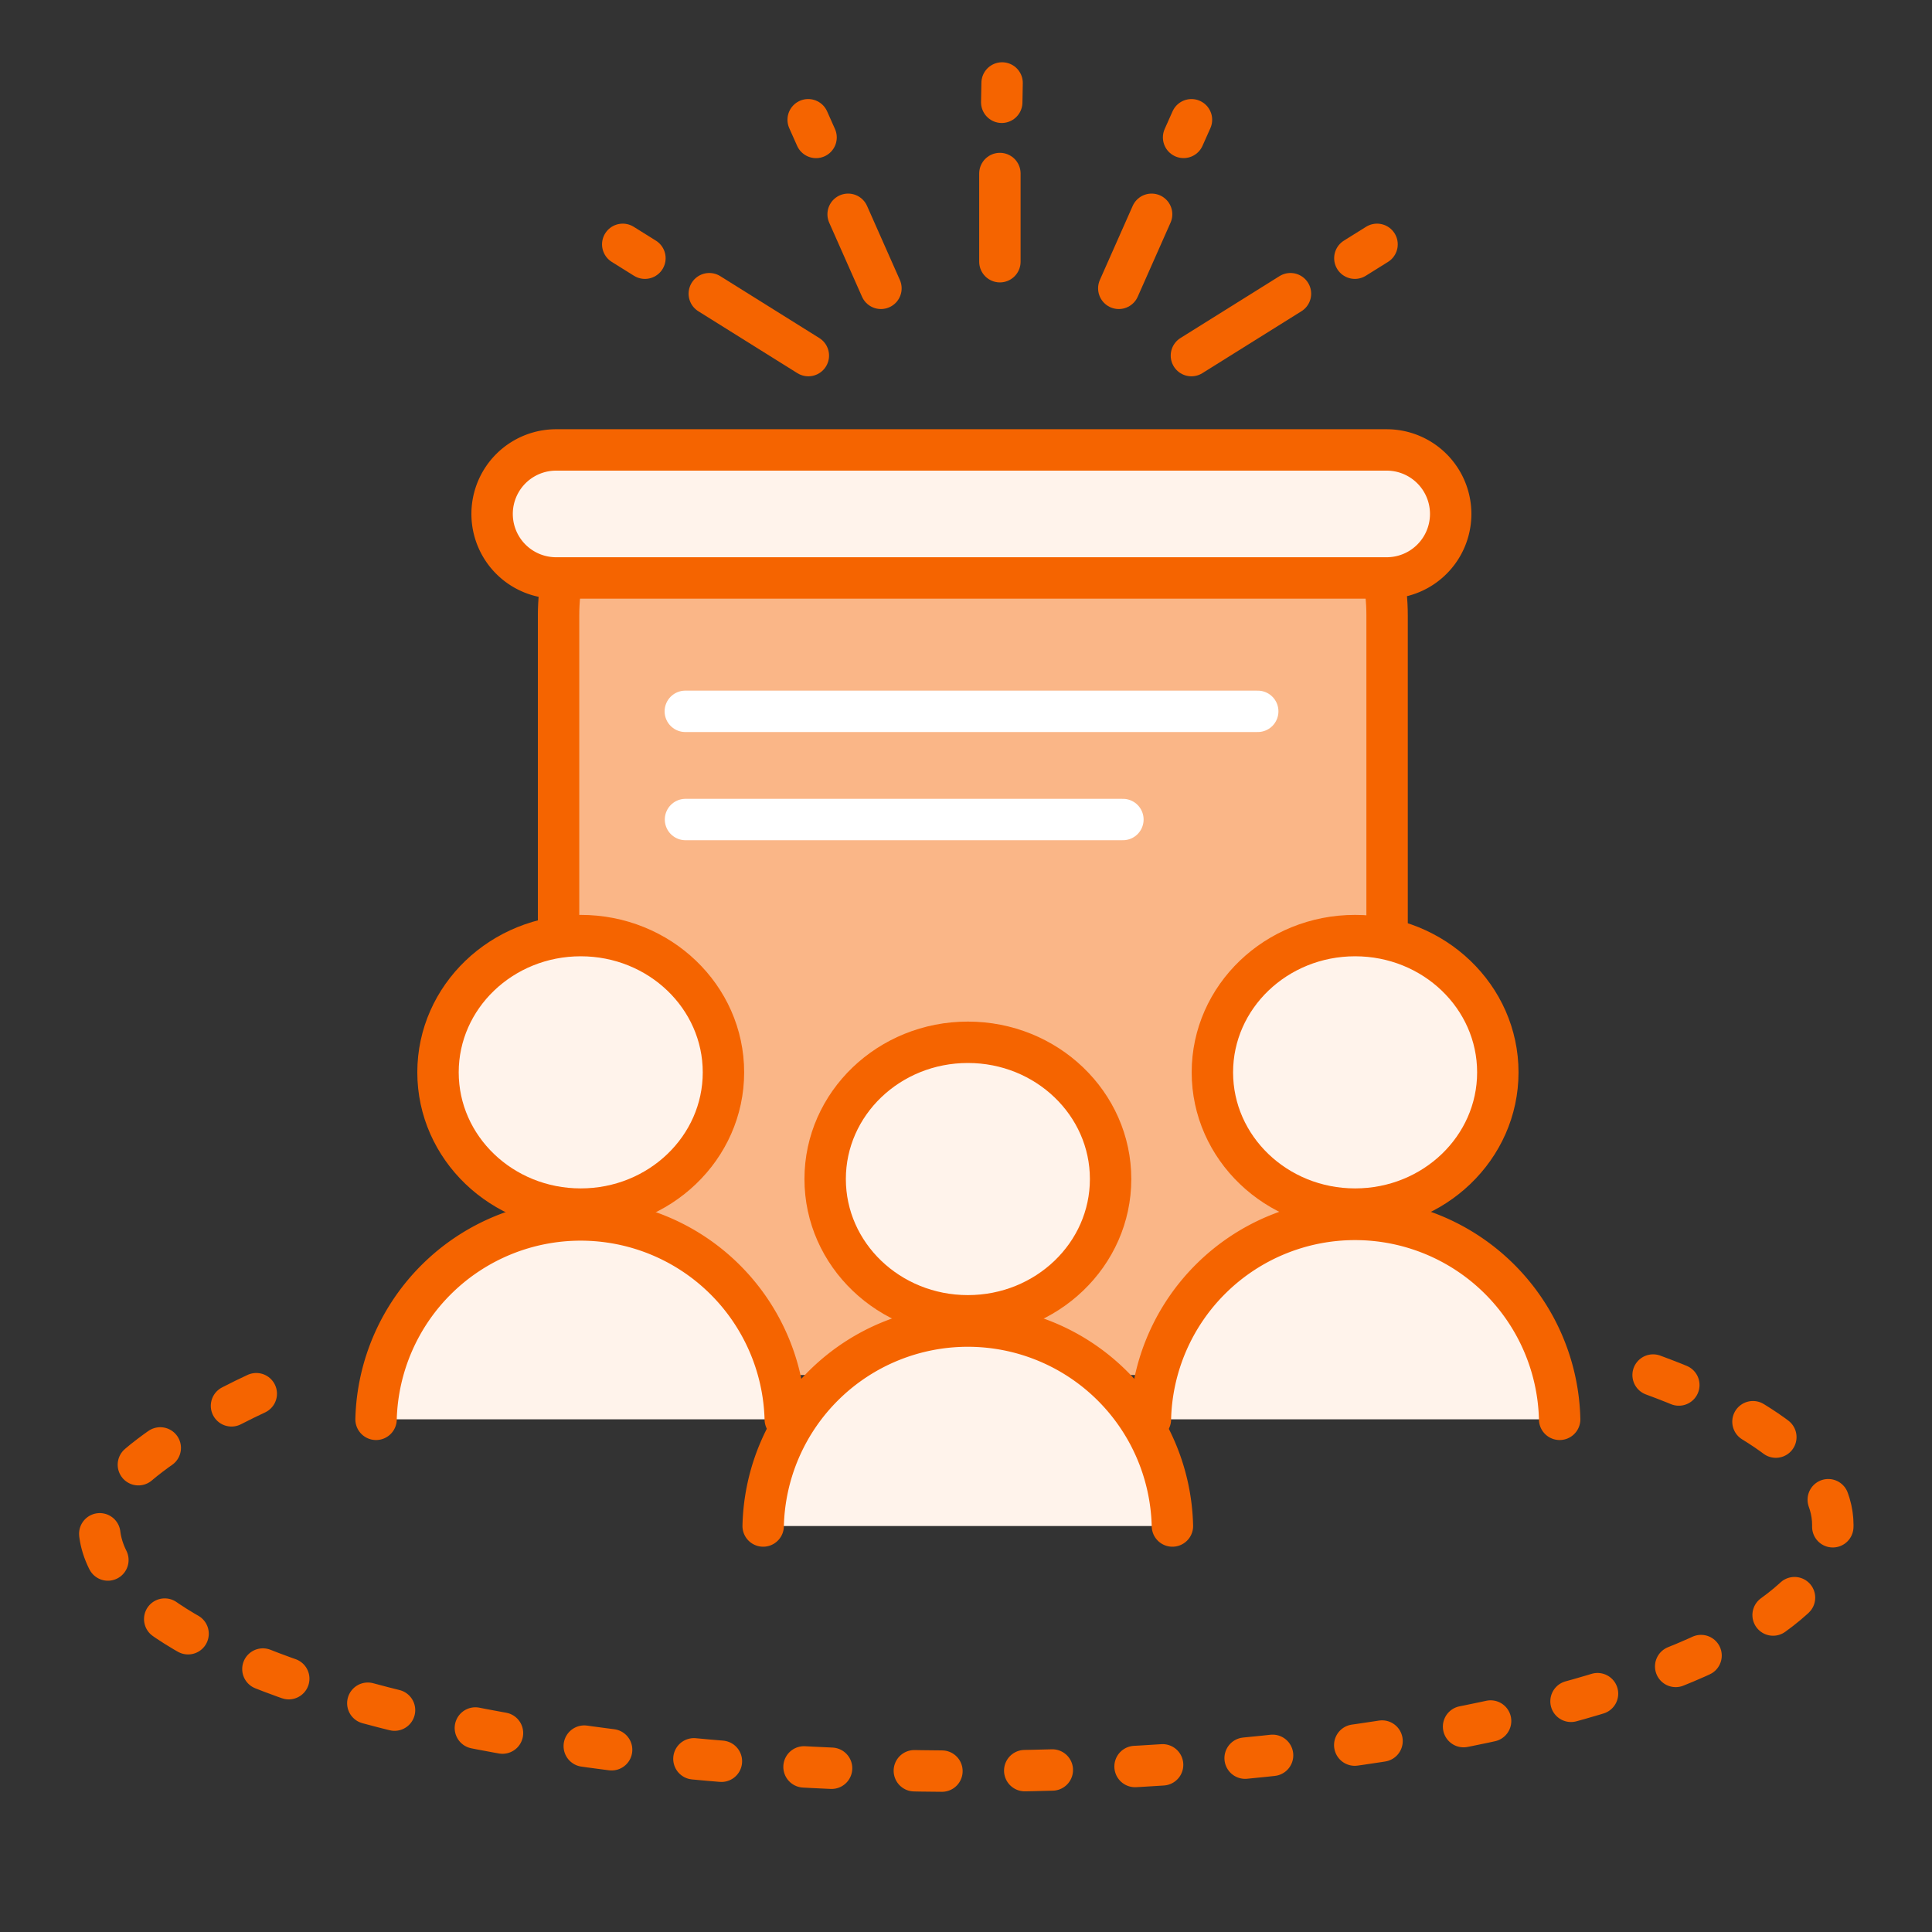 <svg id="구성_요소_385_2" data-name="구성 요소 385 – 2" xmlns="http://www.w3.org/2000/svg" width="70" height="70" viewBox="0 0 70 70">
    <rect x="0" y="0" width="70" height="70" fill="#333333" stroke="none"/>
    <defs>
        <clipPath id="clip-path">
            <path id="사각형_14631" data-name="사각형 14631" class="cls-1" d="M0 0h70v70H0z"/>
        </clipPath>
        <style>
            .cls-1,.cls-11,.cls-3,.cls-4{fill:none}.cls-2{clip-path:url(#clip-path)}.cls-3,.cls-4,.cls-8,.cls-9{stroke:#f56400}.cls-11,.cls-3,.cls-4,.cls-8{stroke-linecap:round}.cls-3{stroke-miterlimit:10}.cls-11,.cls-3,.cls-4,.cls-8{stroke-width:1.5px}.cls-11,.cls-8{stroke-linejoin:round}.cls-8,.cls-9{fill:#fff3eb}.cls-10{fill:#070203}.cls-11{stroke:#fff}
        </style>
    </defs>
    <g id="그룹_68665" data-name="그룹 68665">
        <g id="그룹_68664" data-name="그룹 68664" class="cls-2">
            <path id="사각형_14630" data-name="사각형 14630" class="cls-1" transform="translate(.05 .05)" d="M0 0h69.9v69.9H0z"/>
        </g>
    </g>
    <path id="선_1676" data-name="선 1676" class="cls-3" transform="translate(43.167 10.641)" d="M3.589 0 0 2.243"/>
    <path id="선_1677" data-name="선 1677" class="cls-3" transform="translate(25.699 10.641)" d="m0 0 3.589 2.243"/>
    <path id="선_1678" data-name="선 1678" class="cls-3" transform="translate(40.536 7.764)" d="M1.189 0 0 2.683"/>
    <path id="선_1679" data-name="선 1679" class="cls-3" transform="translate(30.729 7.764)" d="m0 0 1.189 2.683"/>
    <path id="선_1680" data-name="선 1680" class="cls-4" transform="translate(49.089 8.853)" d="M.804 0 0 .502"/>
    <path id="선_1681" data-name="선 1681" class="cls-4" transform="translate(22.563 8.853)" d="m0 0 .804.502"/>
    <path id="선_1682" data-name="선 1682" class="cls-4" transform="translate(42.884 4.339)" d="M.285 0 0 .639"/>
    <path id="선_1683" data-name="선 1683" class="cls-4" transform="translate(36.295 3.006)" d="M.013 0 0 .7"/>
    <path id="선_1684" data-name="선 1684" transform="translate(29.282 4.339)" style="stroke-miterlimit:4.002;stroke-width:1.501px;stroke-linecap:round;stroke:#f56400;fill:none" d="m0 0 .285.64"/>
    <g id="그룹_68667" data-name="그룹 68667">
        <g id="그룹_68666" data-name="그룹 68666" class="cls-2">
            <path id="패스_18257" data-name="패스 18257" d="M20.267 49.846V22.322c0-2.116.877-3.834 1.954-3.834h26.11c1.079 0 1.955 1.718 1.955 3.834v27.522" transform="translate(-.029 -.026)" style="stroke-linejoin:round;fill:#fab687;stroke-width:1.5px;stroke-linecap:round;stroke:#f56400"/>
            <path id="패스_18258" data-name="패스 18258" d="M21.063 33.946a4.959 4.959 0 1 1 0 9.91 4.959 4.959 0 1 1 0-9.91" transform="translate(-.023 -.048)" style="fill:#fff"/>
            <ellipse id="타원_2069" data-name="타원 2069" class="cls-8" cx="5.171" cy="4.955" rx="5.171" ry="4.955" transform="translate(15.87 33.898)"/>
            <path id="패스_18259" data-name="패스 18259" class="cls-8" d="M13.644 51.488a7.416 7.416 0 0 1 14.827 0" transform="translate(-.019 -.063)"/>
            <path id="패스_18260" data-name="패스 18260" class="cls-9" d="M35.111 37.818a4.959 4.959 0 1 1-5.171 4.955 5.066 5.066 0 0 1 5.171-4.955" transform="translate(-.043 -.054)"/>
            <ellipse id="타원_2070" data-name="타원 2070" class="cls-8" cx="5.171" cy="4.955" rx="5.171" ry="4.955" transform="translate(29.897 37.764)"/>
            <path id="패스_18261" data-name="패스 18261" class="cls-8" d="M27.691 55.359a7.416 7.416 0 0 1 14.828 0" transform="translate(-.04 -.069)"/>
            <path id="패스_18262" data-name="패스 18262" class="cls-9" d="M49.161 33.946A4.959 4.959 0 1 1 43.99 38.9a5.066 5.066 0 0 1 5.171-4.955" transform="translate(-.063 -.048)"/>
            <ellipse id="타원_2071" data-name="타원 2071" class="cls-8" cx="5.171" cy="4.955" rx="5.171" ry="4.955" transform="translate(43.927 33.898)"/>
            <path id="패스_18263" data-name="패스 18263" class="cls-8" d="M41.741 51.488a7.416 7.416 0 0 1 14.828 0" transform="translate(-.06 -.063)"/>
            <path id="선_1685" data-name="선 1685" class="cls-10" transform="translate(24.83 25.773)" d="M0 0h20.74"/>
            <path id="선_1686" data-name="선 1686" class="cls-11" transform="translate(24.83 25.773)" d="M0 0h20.74"/>
            <path id="선_1687" data-name="선 1687" class="cls-10" transform="translate(24.837 29.693)" d="M0 0h15.848"/>
            <path id="선_1688" data-name="선 1688" class="cls-11" transform="translate(24.837 29.693)" d="M0 0h15.848"/>
            <path id="패스_18264" data-name="패스 18264" d="M20.174 16.325h30.093a2.319 2.319 0 1 1 0 4.638H20.174a2.319 2.319 0 1 1 0-4.638" transform="translate(-.025 -.023)" style="fill:#fff3eb"/>
            <path id="패스_18265" data-name="패스 18265" d="M20.174 16.325h30.093a2.319 2.319 0 1 1 0 4.638H20.174a2.319 2.319 0 1 1 0-4.638z" transform="translate(-.025 -.023)" style="stroke-linejoin:round;stroke-width:1.5px;stroke-linecap:round;stroke:#f56400;fill:none"/>
            <path id="패스_18266" data-name="패스 18266" d="M59.9 49.891c4.083 1.5 6.512 3.389 6.512 5.437 0 4.926-14.062 8.917-31.41 8.917S3.6 60.252 3.6 55.328c0-1.851 3.807-4.013 7.207-5.437" transform="translate(-.005 -.071)" style="stroke-dasharray:1 3;stroke-width:1.5px;stroke-linecap:round;stroke:#f56400;fill:none"/>
            <path id="선_1689" data-name="선 1689" transform="translate(36.228 6.287)" style="fill:#dedddd" d="M0 0v3.195"/>
            <path id="선_1690" data-name="선 1690" class="cls-4" transform="translate(36.228 6.287)" d="M0 0v3.195"/>
        </g>
    </g>
</svg>
